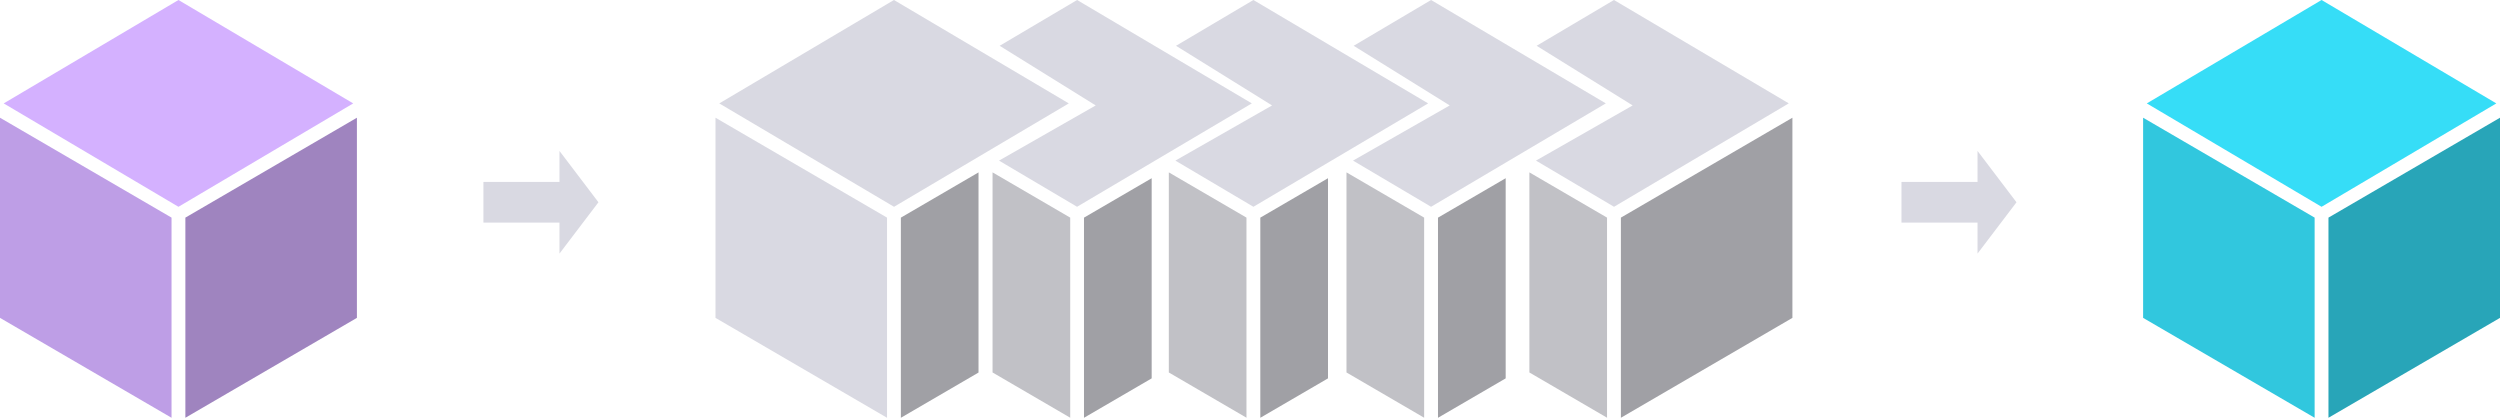 <svg id="Event-Driven-Architecture" xmlns="http://www.w3.org/2000/svg" width="143.643" height="24" viewBox="0 0 143.643 24">
  <path id="Path_112421" data-name="Path 112421" d="M0,28l9.856,5.74V22.24L0,16.5Z" transform="translate(0 -9.736)" fill="#be9ee6"/>
  <path id="Path_112422" data-name="Path 112422" d="M25.98,22.24v11.5L35.836,28V16.5Z" transform="translate(-15.329 -9.736)" fill="#9f84bf"/>
  <path id="Path_112423" data-name="Path 112423" d="M10.56,0,.519,5.941,10.56,11.882,20.6,5.941Z" transform="translate(-0.306)" fill="#d4b1ff"/>
  <path id="Path_112424" data-name="Path 112424" d="M300.356,28l9.855,5.74V22.24l-9.855-5.74Z" transform="translate(-177.219 -9.736)" fill="#31c7de"/>
  <path id="Path_112425" data-name="Path 112425" d="M326.336,22.24v11.5L336.192,28V16.5Z" transform="translate(-192.549 -9.736)" fill="#28a5b8"/>
  <path id="Path_112426" data-name="Path 112426" d="M310.915,0,300.874,5.941l10.041,5.941,10.041-5.941Z" transform="translate(-177.525)" fill="#36ddf7"/>
  <path id="Path_112427" data-name="Path 112427" d="M100.277,28l9.856,5.74V22.24l-9.856-5.74Z" transform="translate(-59.167 -9.736)" fill="#d9d9e2"/>
  <path id="Path_112428" data-name="Path 112428" d="M110.837,0,100.8,5.941l10.041,5.941,10.041-5.941Z" transform="translate(-59.473)" fill="#d9d9e2"/>
  <path id="Path_112429" data-name="Path 112429" d="M126.257,26.761v11.5l4.462-2.6v-11.5Z" transform="translate(-74.496 -14.256)" fill="#a0a0a5"/>
  <path id="Path_112430" data-name="Path 112430" d="M227.168,22.24v11.5L237.023,28V16.5Z" transform="translate(-134.036 -9.736)" fill="#a0a0a5"/>
  <path id="Path_112431" data-name="Path 112431" d="M214.344,35.657l4.462,2.6V26.76l-4.462-2.6Z" transform="translate(-126.47 -14.256)" fill="#c1c1c6"/>
  <path id="Path_112432" data-name="Path 112432" d="M219.744,0,215.3,2.631l5.519,3.427-5.556,3.17,4.484,2.653,10.041-5.941Z" transform="translate(-127.01)" fill="#d9d9e2"/>
  <path id="Path_112433" data-name="Path 112433" d="M139.1,35.657l4.462,2.6V26.76l-4.462-2.6Z" transform="translate(-82.071 -14.256)" fill="#c1c1c6"/>
  <path id="Path_112434" data-name="Path 112434" d="M144.5,0,140.05,2.631l5.519,3.427-5.556,3.17,4.484,2.653,10.041-5.941Z" transform="translate(-82.612)" fill="#d9d9e2"/>
  <path id="Path_112435" data-name="Path 112435" d="M151.921,27.242v11.5l3.889-2.265v-11.5Z" transform="translate(-89.638 -14.737)" fill="#a0a0a5"/>
  <path id="Path_112436" data-name="Path 112436" d="M163.809,35.657l4.462,2.6V26.76l-4.462-2.6Z" transform="translate(-96.652 -14.256)" fill="#c1c1c6"/>
  <path id="Path_112437" data-name="Path 112437" d="M169.21,0l-4.447,2.631,5.519,3.427-5.555,3.17,4.484,2.653L179.25,5.941Z" transform="translate(-97.193)" fill="#d9d9e2"/>
  <path id="Path_112438" data-name="Path 112438" d="M176.633,27.242v11.5l3.889-2.265v-11.5Z" transform="translate(-104.219 -14.737)" fill="#a0a0a5"/>
  <path id="Path_112439" data-name="Path 112439" d="M188.71,35.657l4.462,2.6V26.76l-4.462-2.6Z" transform="translate(-111.345 -14.256)" fill="#c1c1c6"/>
  <path id="Path_112440" data-name="Path 112440" d="M194.11,0l-4.447,2.631,5.519,3.427-5.556,3.17,4.484,2.653,10.041-5.941Z" transform="translate(-111.885)" fill="#d9d9e2"/>
  <path id="Path_112441" data-name="Path 112441" d="M201.534,27.242v11.5l3.889-2.265v-11.5Z" transform="translate(-118.911 -14.737)" fill="#a0a0a5"/>
  <path id="Path_112442" data-name="Path 112442" d="M74.361,24.1l-2.239-2.95v1.781H67.752v2.338h4.369v1.78Z" transform="translate(-39.976 -12.478)" fill="#d9d9e2"/>
  <path id="Path_112443" data-name="Path 112443" d="M273.1,24.1l-2.239-2.95v1.781h-4.369v2.338h4.369v1.78Z" transform="translate(-157.238 -12.478)" fill="#d9d9e2"/>
</svg>
